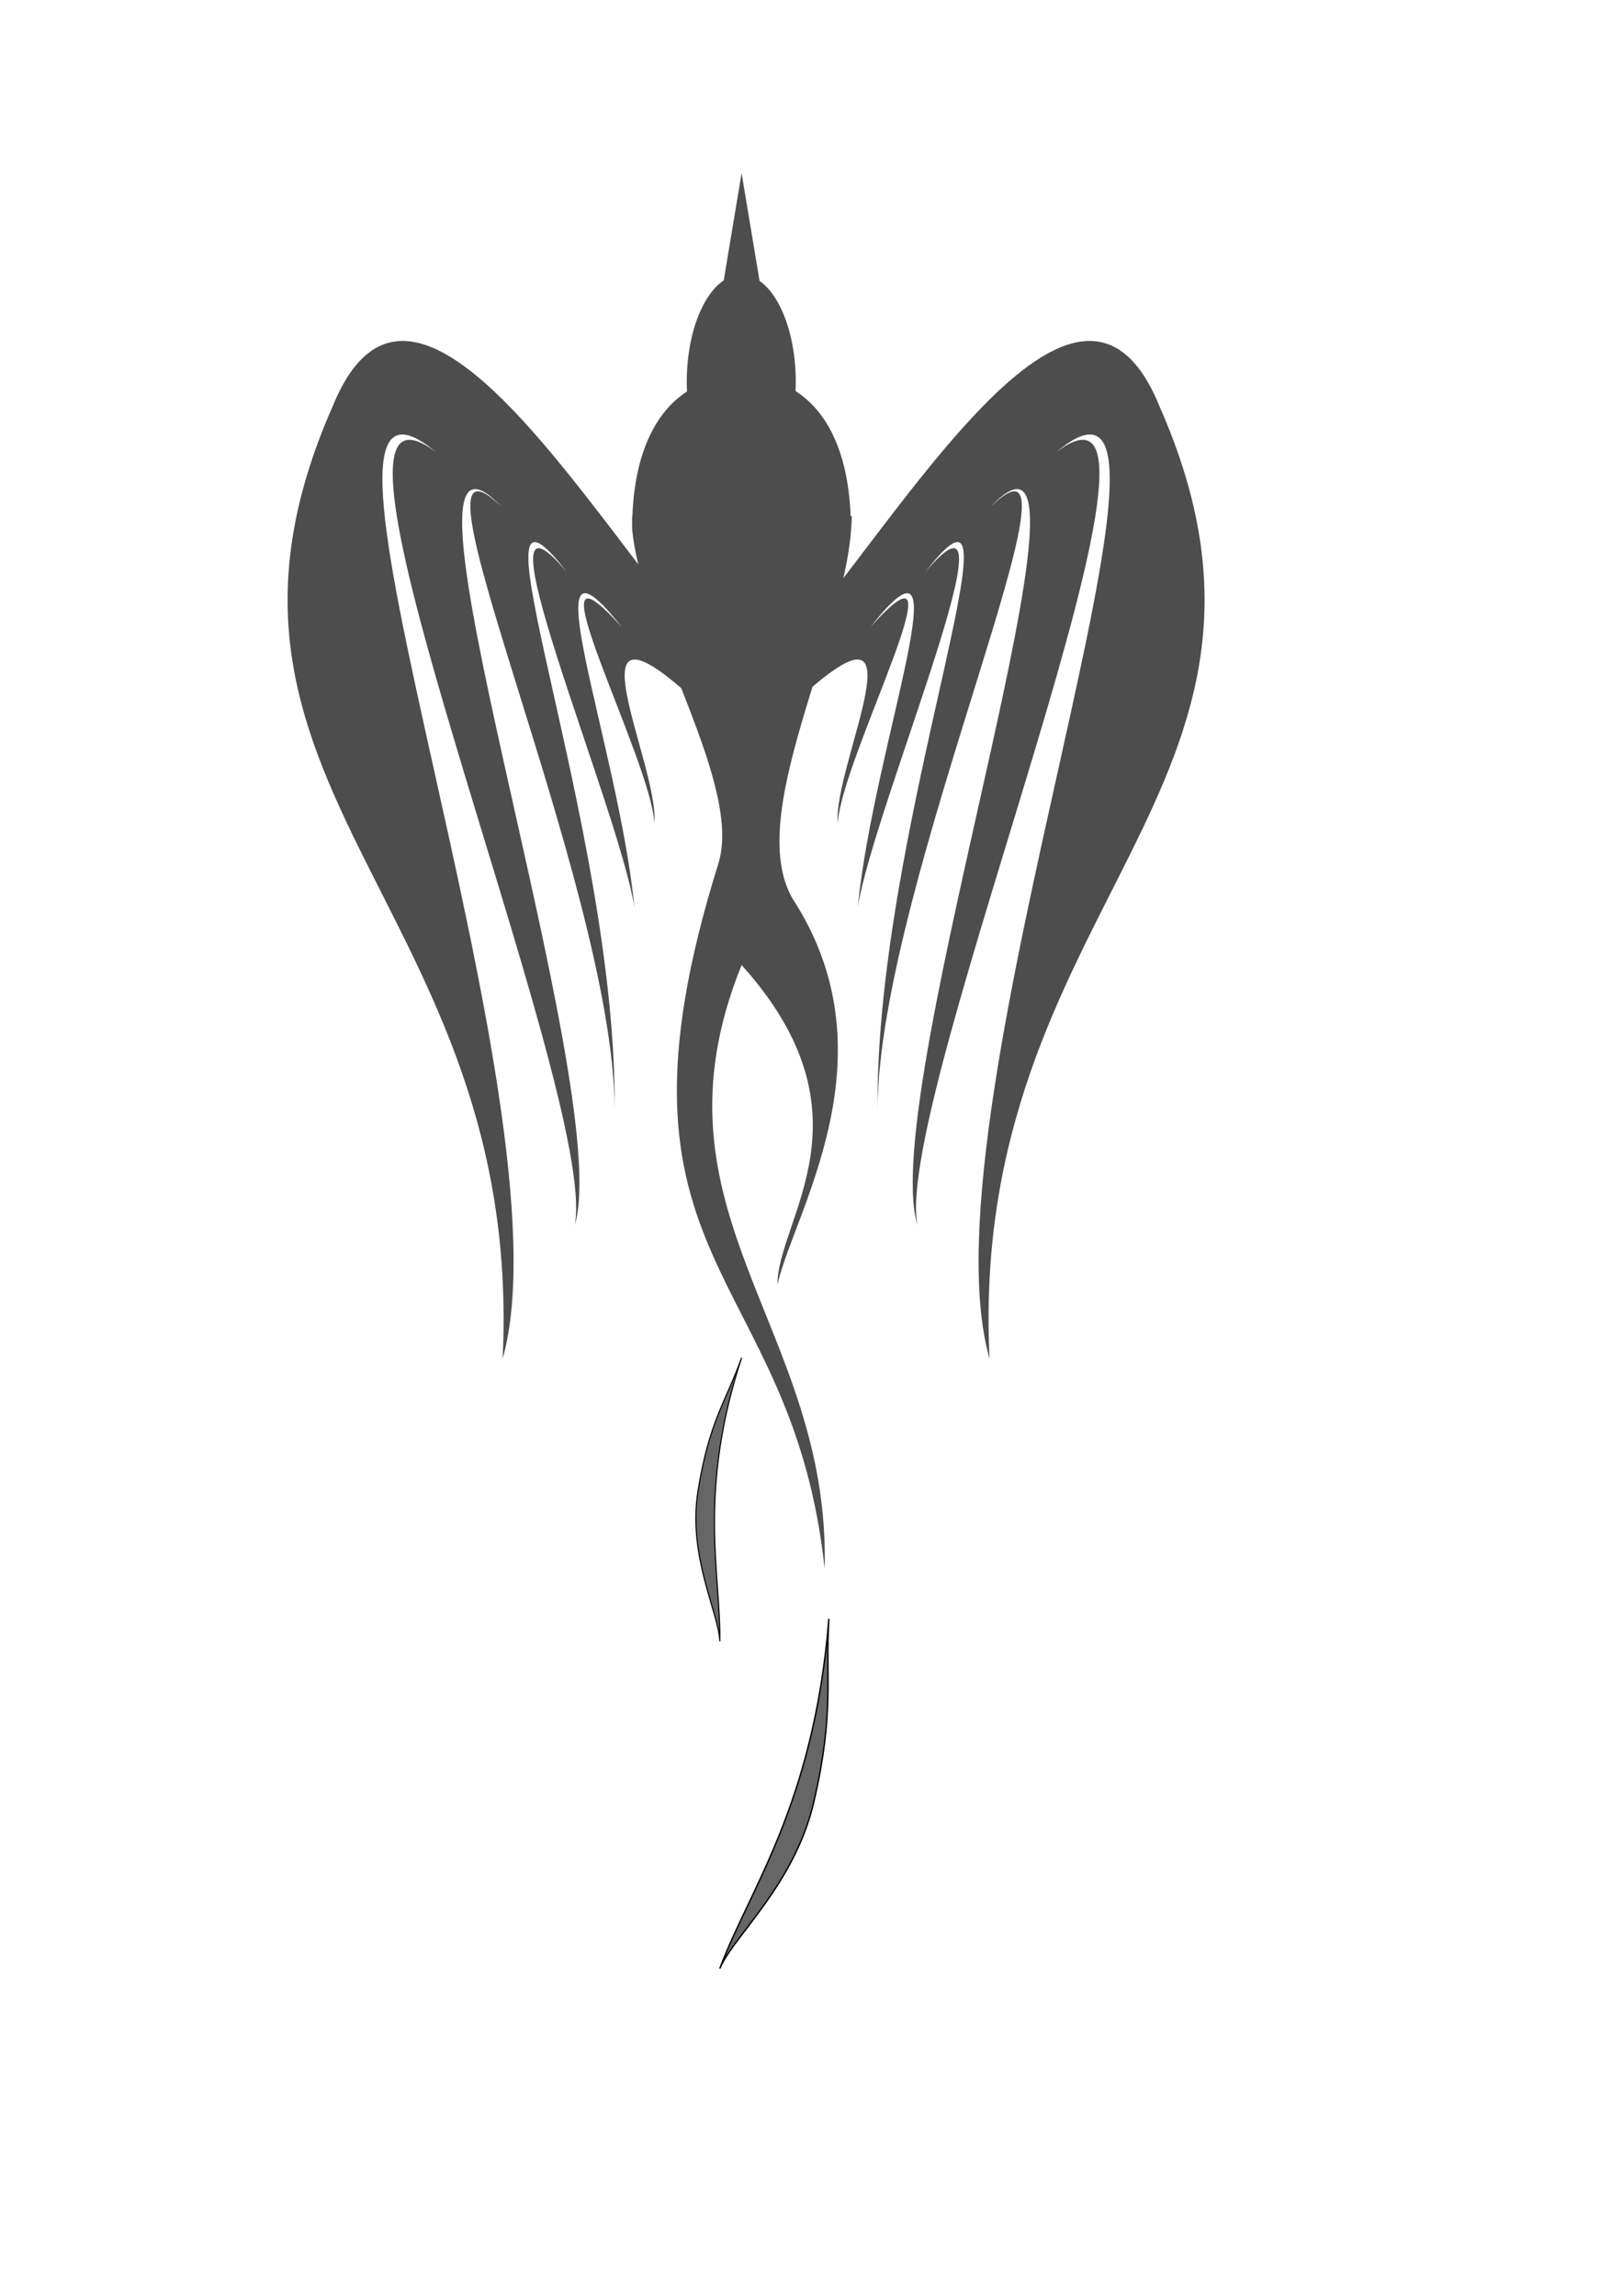 <?xml version="1.0" encoding="UTF-8" standalone="no"?>
<!-- Created with Inkscape (http://www.inkscape.org/) -->

<svg
   xmlns:dc="http://purl.org/dc/elements/1.1/"
   xmlns:cc="http://creativecommons.org/ns#"
   xmlns:rdf="http://www.w3.org/1999/02/22-rdf-syntax-ns#"
   xmlns:svg="http://www.w3.org/2000/svg"
   xmlns="http://www.w3.org/2000/svg"
   xmlns:xlink="http://www.w3.org/1999/xlink"
   xmlns:sodipodi="http://sodipodi.sourceforge.net/DTD/sodipodi-0.dtd"
   xmlns:inkscape="http://www.inkscape.org/namespaces/inkscape"
   width="744.094"
   height="1052.362"
   id="svg2"
   version="1.1"
   inkscape:version="0.47pre4 r22446"
   sodipodi:docname="wings.svg">
  <defs
     id="defs4">
    <linearGradient
       id="linearGradient3845">
      <stop
         style="stop-color:#0066ff;stop-opacity:1;"
         offset="0"
         id="stop3847" />
      <stop
         style="stop-color:#1d3862;stop-opacity:1;"
         offset="1"
         id="stop3849" />
    </linearGradient>
    <inkscape:perspective
       sodipodi:type="inkscape:persp3d"
       inkscape:vp_x="0 : 526.18109 : 1"
       inkscape:vp_y="0 : 1000 : 0"
       inkscape:vp_z="744.09448 : 526.18109 : 1"
       inkscape:persp3d-origin="372.04724 : 350.78739 : 1"
       id="perspective10" />
    <inkscape:perspective
       id="perspective2834"
       inkscape:persp3d-origin="0.5 : 0.33333333 : 1"
       inkscape:vp_z="1 : 0.5 : 1"
       inkscape:vp_y="0 : 1000 : 0"
       inkscape:vp_x="0 : 0.5 : 1"
       sodipodi:type="inkscape:persp3d" />
    <inkscape:perspective
       id="perspective2856"
       inkscape:persp3d-origin="0.5 : 0.33333333 : 1"
       inkscape:vp_z="1 : 0.5 : 1"
       inkscape:vp_y="0 : 1000 : 0"
       inkscape:vp_x="0 : 0.5 : 1"
       sodipodi:type="inkscape:persp3d" />
    <inkscape:perspective
       id="perspective2887"
       inkscape:persp3d-origin="0.5 : 0.33333333 : 1"
       inkscape:vp_z="1 : 0.5 : 1"
       inkscape:vp_y="0 : 1000 : 0"
       inkscape:vp_x="0 : 0.5 : 1"
       sodipodi:type="inkscape:persp3d" />
    <inkscape:perspective
       id="perspective2930"
       inkscape:persp3d-origin="0.5 : 0.33333333 : 1"
       inkscape:vp_z="1 : 0.5 : 1"
       inkscape:vp_y="0 : 1000 : 0"
       inkscape:vp_x="0 : 0.5 : 1"
       sodipodi:type="inkscape:persp3d" />
    <inkscape:perspective
       id="perspective2992"
       inkscape:persp3d-origin="0.5 : 0.33333333 : 1"
       inkscape:vp_z="1 : 0.5 : 1"
       inkscape:vp_y="0 : 1000 : 0"
       inkscape:vp_x="0 : 0.5 : 1"
       sodipodi:type="inkscape:persp3d" />
    <inkscape:perspective
       id="perspective3814"
       inkscape:persp3d-origin="0.5 : 0.33333333 : 1"
       inkscape:vp_z="1 : 0.5 : 1"
       inkscape:vp_y="0 : 1000 : 0"
       inkscape:vp_x="0 : 0.5 : 1"
       sodipodi:type="inkscape:persp3d" />
    <inkscape:perspective
       id="perspective3897"
       inkscape:persp3d-origin="0.5 : 0.33333333 : 1"
       inkscape:vp_z="1 : 0.5 : 1"
       inkscape:vp_y="0 : 1000 : 0"
       inkscape:vp_x="0 : 0.5 : 1"
       sodipodi:type="inkscape:persp3d" />
    <inkscape:perspective
       id="perspective3921"
       inkscape:persp3d-origin="0.5 : 0.33333333 : 1"
       inkscape:vp_z="1 : 0.5 : 1"
       inkscape:vp_y="0 : 1000 : 0"
       inkscape:vp_x="0 : 0.5 : 1"
       sodipodi:type="inkscape:persp3d" />
    <inkscape:perspective
       id="perspective3943"
       inkscape:persp3d-origin="0.5 : 0.33333333 : 1"
       inkscape:vp_z="1 : 0.5 : 1"
       inkscape:vp_y="0 : 1000 : 0"
       inkscape:vp_x="0 : 0.5 : 1"
       sodipodi:type="inkscape:persp3d" />
    <inkscape:perspective
       id="perspective3991"
       inkscape:persp3d-origin="0.5 : 0.33333333 : 1"
       inkscape:vp_z="1 : 0.5 : 1"
       inkscape:vp_y="0 : 1000 : 0"
       inkscape:vp_x="0 : 0.5 : 1"
       sodipodi:type="inkscape:persp3d" />
    <linearGradient
       inkscape:collect="always"
       xlink:href="#linearGradient3845"
       id="linearGradient4023"
       x1="330"
       y1="2.362"
       x2="330"
       y2="582.362"
       gradientUnits="userSpaceOnUse"
       gradientTransform="translate(12,14)" />
  </defs>
  <sodipodi:namedview
     id="base"
     pagecolor="#000000"
     bordercolor="#666666"
     borderopacity="1.0"
     inkscape:pageopacity="1"
     inkscape:pageshadow="2"
     inkscape:zoom="0.49497475"
     inkscape:cx="911.1503"
     inkscape:cy="327.58971"
     inkscape:document-units="px"
     inkscape:current-layer="layer1"
     showgrid="true"
     inkscape:window-width="1914"
     inkscape:window-height="1091"
     inkscape:window-x="0"
     inkscape:window-y="25"
     inkscape:window-maximized="1"
     showguides="true"
     inkscape:guide-bbox="true">
    <inkscape:grid
       type="xygrid"
       id="grid2824"
       empspacing="5"
       visible="true"
       enabled="true"
       snapvisiblegridlinesonly="true" />
  </sodipodi:namedview>
  <g
     inkscape:label="Layer 1"
     inkscape:groupmode="layer"
     id="layer1">
    <g
       id="g4025">
      <path
         sodipodi:nodetypes="cccccccccccc"
         id="path2958-8"
         d="m 340,172.362 c -26.587,0 -48.373,19.342 -50.079,64.283 l -0.117,0 0,5.717 c 4.551,48.496 51.212,117.714 39.39,153.983 -57.695,184.672 33.888,182.783 48.888,322.783 C 380.927,608.044 293.998,556.063 340,442.362 402.166,511.316 356.429,558.791 356.429,588.791 363.991,555.925 409.193,485.678 365,414.505 338.408,376.33 389.673,290.659 390.509,236.645 l -0.509,0 c -1.707,-44.94 -23.413,-64.283 -50,-64.283 z"
         style="fill:#4d4d4d;fill-opacity:1;stroke:none;stroke-width:1.206;stroke-opacity:0.712" />
      <path
         sodipodi:nodetypes="ccccccccccscc"
         id="path2822-0"
         d="M 152.532,186.224 C 75.167,361.394 240.538,414.6 230.441,622.761 263.435,507.198 119.872,139.95 200,207.362 128.043,152.782 274.823,502.177 263.513,561.544 282.351,499.042 169.226,168.443 230,232.362 178.65,182.706 281.377,404.685 281.779,508.313 282.914,377.674 209.462,196.784 260,262.362 214.158,208.018 283.314,368.987 290.851,415.797 283.522,341.237 240.505,231.088 285,287.362 c -45.729,-50.673 13.611,60.65 15,90 2.477,-26.67 -43.068,-113.972 20,-55 5.573,5.211 1.765,-23.694 12.256,-15.161 C 278.654,251.779 191.674,89.994 152.532,186.224 z"
         style="fill:#4d4d4d;stroke:none" />
      <path
         sodipodi:open="true"
         sodipodi:end="6.2777735"
         sodipodi:start="0"
         transform="matrix(0.687,0,0,0.845,117.083,47.588)"
         d="m 360.624,150.801 c 0,32.079 -16.281,58.084 -36.365,58.084 -20.084,0 -36.365,-26.005 -36.365,-58.084 0,-32.079 16.281,-58.084 36.365,-58.084 20.007,0 36.257,25.814 36.365,57.769"
         sodipodi:ry="58.083771"
         sodipodi:rx="36.36549"
         sodipodi:cy="150.80104"
         sodipodi:cx="324.25897"
         id="path3015"
         style="fill:#4d4d4d;fill-opacity:1;stroke:none;stroke-opacity:0.712"
         sodipodi:type="arc" />
      <path
         sodipodi:nodetypes="ccccc"
         id="path3019"
         d="m 330,139.362 10.268,5.893 L 350,139.362 340,79.362 330,139.362 z"
         style="fill:#4d4d4d;fill-opacity:1;stroke:none" />
      <path
         sodipodi:nodetypes="ccccccccccscc"
         id="path2822-0-5"
         d="M 531.578,186.224 C 608.943,361.394 443.571,414.6 453.669,622.761 420.675,507.198 564.238,139.95 484.11,207.362 556.067,152.782 409.287,502.177 420.597,561.544 c -18.838,-62.501 94.287,-393.101 33.513,-329.182 51.35,-49.656 -51.377,172.323 -51.779,275.951 -1.135,-130.639 72.317,-311.529 21.779,-245.951 45.842,-54.345 -23.314,106.625 -30.851,153.435 7.329,-74.561 50.346,-184.709 5.851,-128.435 45.729,-50.673 -13.611,60.65 -15,90 -2.477,-26.67 43.068,-113.972 -20,-55 -5.573,5.211 -1.765,-23.694 -12.256,-15.161 53.602,-55.422 140.582,-217.207 179.724,-120.977 z"
         style="fill:#4d4d4d;stroke:none" />
      <path
         sodipodi:nodetypes="cccc"
         id="path3911"
         d="m 340,622.362 c -6.803,19.35 -14.888,28.898 -20,61.176 -4.788,29.869 9.721,56.177 10,68.824 0.59,-30.292 -10.419,-67.684 10,-130 z"
         style="fill:#666666;fill-opacity:1;stroke:#000000;stroke-width:0.505px;stroke-linecap:butt;stroke-linejoin:miter;stroke-opacity:1" />
      <path
         sodipodi:nodetypes="cccc"
         id="path3911-9"
         d="m 380,742.362 c -1.644,26.638 2.702,42.295 -6.844,83.419 -8.771,38.085 -36.926,61.681 -43.156,76.581 13.549,-36.358 43.078,-75.002 50,-160 z"
         style="fill:#666666;fill-opacity:1;stroke:#000000;stroke-width:0.628px;stroke-linecap:butt;stroke-linejoin:miter;stroke-opacity:1" />
    </g>
  </g>
</svg>
